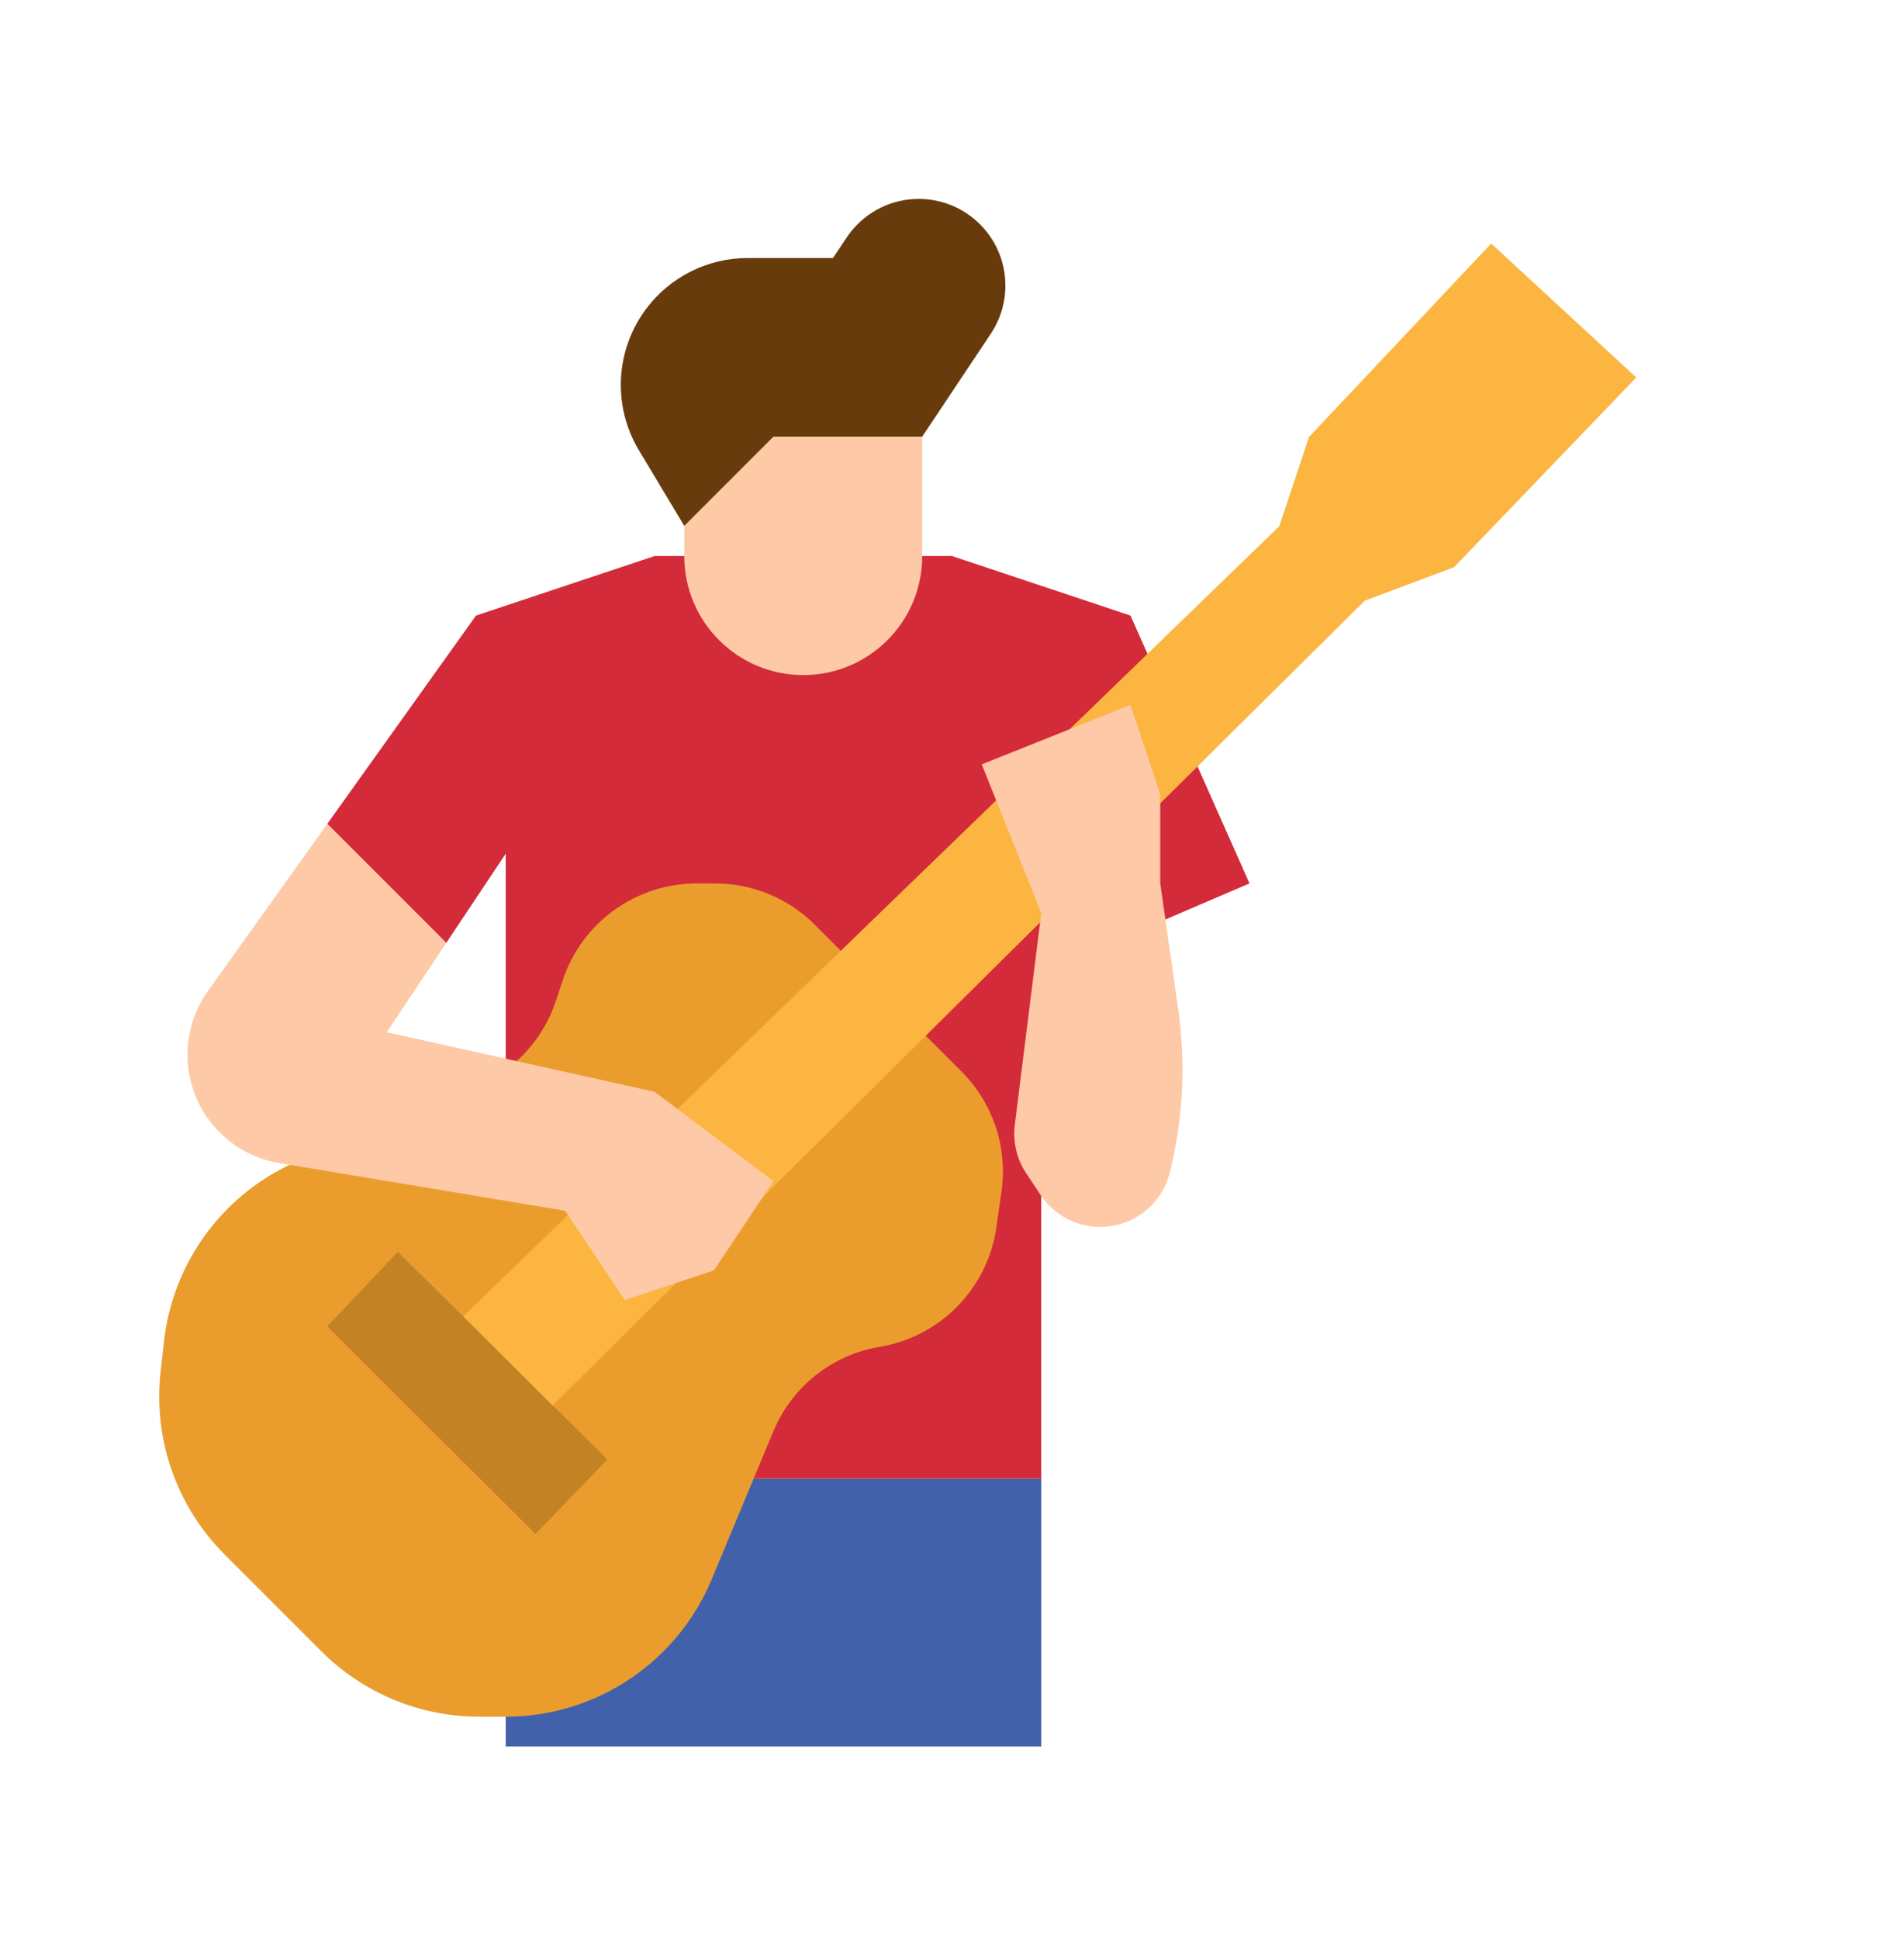 <svg xmlns="http://www.w3.org/2000/svg" width="56" height="57" viewBox="0 0 56 57" fill="none"><path d="M14.875 43.473H30.625V51.348H14.875V43.473Z" fill="#4162AA"></path><path d="M28 16.348L33.25 18.098L36.75 25.973L30.625 28.598V43.473H14.875V25.098L13.125 27.723L9.625 24.223L14 18.098L19.25 16.348H28Z" fill="#D32B39"></path><path d="M16.343 29.444L16.553 28.814C16.828 27.987 17.358 27.267 18.065 26.757C18.773 26.247 19.623 25.973 20.496 25.973H21.028C22.131 25.973 23.188 26.411 23.967 27.19L28.28 31.503C28.737 31.959 29.08 32.516 29.285 33.128C29.488 33.74 29.547 34.391 29.456 35.03L29.305 36.086C29.18 36.96 28.78 37.771 28.164 38.403C27.547 39.034 26.745 39.453 25.874 39.598C25.186 39.712 24.538 40 23.991 40.434C23.444 40.868 23.016 41.433 22.748 42.077L20.932 46.434C20.434 47.63 19.593 48.652 18.515 49.37C17.437 50.089 16.17 50.473 14.875 50.473H14.093C13.231 50.473 12.378 50.303 11.582 49.973C10.786 49.643 10.062 49.16 9.453 48.55L6.605 45.703C5.909 45.007 5.379 44.163 5.053 43.235C4.727 42.306 4.615 41.316 4.723 40.338L4.823 39.443C4.952 38.278 5.391 37.169 6.094 36.231C6.798 35.293 7.739 34.561 8.821 34.11L14.019 31.945C14.562 31.718 15.051 31.378 15.452 30.946C15.853 30.515 16.157 30.002 16.343 29.444Z" fill="#EA9D2D"></path><path d="M27.125 11.098C27.125 9.165 25.558 7.598 23.625 7.598C21.692 7.598 20.125 9.165 20.125 11.098V16.348C20.125 18.281 21.692 19.848 23.625 19.848C25.558 19.848 27.125 18.281 27.125 16.348V11.098Z" fill="#FDC9A6"></path><path d="M27.125 12.836H22.75L20.125 15.461L18.791 13.238C18.409 12.602 18.226 11.866 18.264 11.126C18.302 10.385 18.56 9.672 19.005 9.079C19.353 8.615 19.803 8.239 20.322 7.98C20.84 7.721 21.411 7.586 21.991 7.586H24.5L24.902 6.983C25.265 6.438 25.825 6.054 26.463 5.91C27.102 5.767 27.772 5.874 28.333 6.211C28.629 6.389 28.886 6.624 29.088 6.904C29.29 7.183 29.433 7.501 29.509 7.837C29.584 8.174 29.591 8.522 29.528 8.861C29.465 9.2 29.334 9.523 29.143 9.81L27.125 12.836Z" fill="#683B0D"></path><path d="M9.625 38.995L15.749 45.103L17.863 42.911L11.703 36.803L9.625 38.995Z" fill="#C38325"></path><path d="M13.627 38.699L16.252 41.324L40.141 17.66L42.766 16.676L48.125 11.098L43.859 7.16L38.5 12.848L37.625 15.473L13.627 38.699Z" fill="#FBB540"></path><path d="M9.625 24.223L6.117 29.134C5.845 29.515 5.659 29.95 5.572 30.409C5.485 30.868 5.498 31.341 5.612 31.794C5.764 32.404 6.092 32.957 6.554 33.383C7.016 33.81 7.593 34.092 8.213 34.196L16.625 35.598L18.375 38.223L21 37.348L22.75 34.723L19.25 32.098L11.375 30.348L13.125 27.723" fill="#FDC9A6"></path><path d="M28.875 22.473L30.625 26.848L29.847 33.07C29.785 33.572 29.904 34.079 30.185 34.5L30.607 35.133C30.863 35.518 31.239 35.808 31.677 35.958C32.114 36.108 32.589 36.11 33.027 35.964C33.364 35.851 33.666 35.656 33.907 35.396C34.148 35.136 34.319 34.819 34.405 34.475C34.798 32.905 34.882 31.274 34.653 29.672L34.125 25.973V23.348L33.25 20.723L28.875 22.473Z" fill="#FDC9A6"></path></svg>